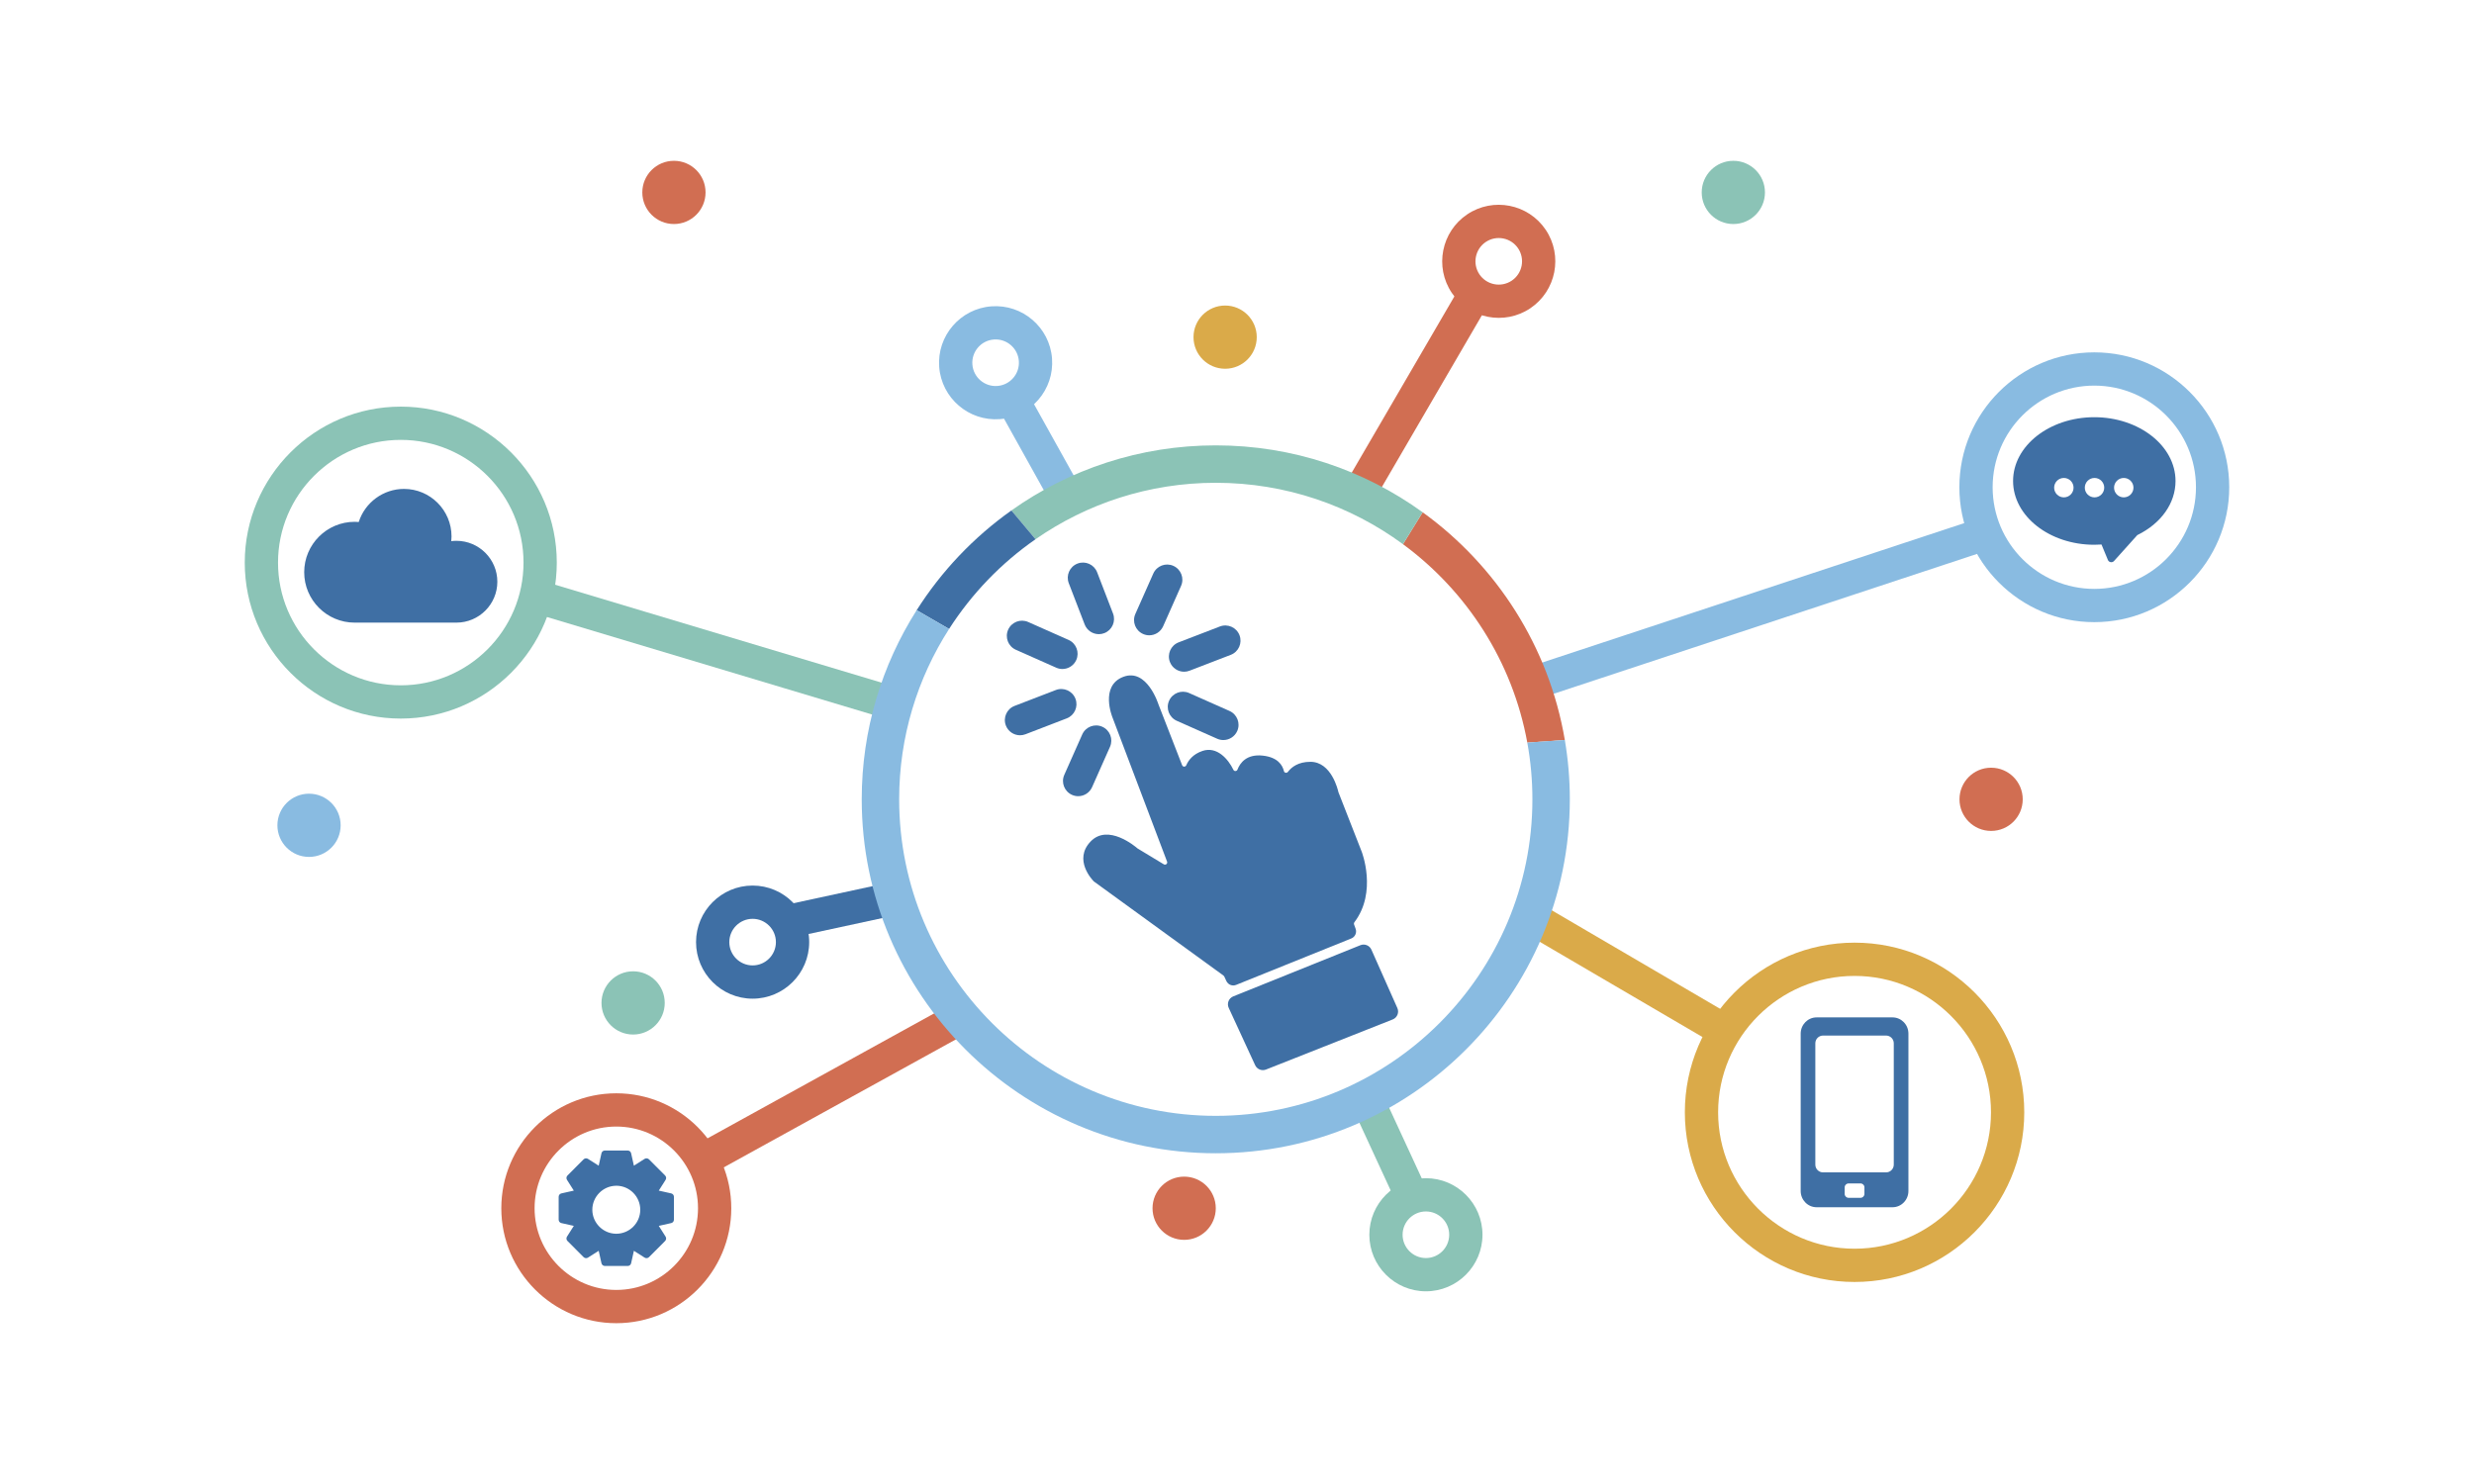 <?xml version="1.0" encoding="UTF-8" standalone="no"?><!-- Generator: Gravit.io --><svg xmlns="http://www.w3.org/2000/svg" xmlns:xlink="http://www.w3.org/1999/xlink" style="isolation:isolate" viewBox="0 0 2493.333 1496" width="2493.333pt" height="1496pt"><g><path d=" M 1869.053 983.809 C 1793.227 983.809 1731.547 1045.491 1731.547 1121.307 C 1731.547 1197.124 1793.227 1258.807 1869.053 1258.807 C 1944.867 1258.807 2006.547 1197.124 2006.547 1121.307 C 2006.547 1045.491 1944.867 983.809 1869.053 983.809 Z  M 1869.053 1292.339 C 1774.747 1292.339 1698.013 1215.615 1698.013 1121.307 C 1698.013 1027.001 1774.747 950.277 1869.053 950.277 C 1963.36 950.277 2040.08 1027.001 2040.08 1121.307 C 2040.08 1215.615 1963.36 1292.339 1869.053 1292.339" fill="rgb(218,170,73)"/><g><path d=" M 2110.663 388.729 C 2054.165 388.729 2008.212 434.694 2008.212 491.191 C 2008.212 547.688 2054.165 593.653 2110.663 593.653 C 2167.174 593.653 2213.127 547.688 2213.127 491.191 C 2213.127 434.694 2167.174 388.729 2110.663 388.729 Z  M 2110.663 627.184 C 2035.682 627.184 1974.678 566.178 1974.678 491.191 C 1974.678 416.203 2035.682 355.198 2110.663 355.198 C 2185.657 355.198 2246.662 416.203 2246.662 491.191 C 2246.662 566.178 2185.657 627.184 2110.663 627.184" fill="rgb(137,187,225)"/></g><path d=" M 403.905 443.441 C 335.695 443.441 280.197 498.937 280.197 567.148 C 280.197 635.36 335.695 690.855 403.905 690.855 C 472.117 690.855 527.611 635.36 527.611 567.148 C 527.611 498.937 472.117 443.441 403.905 443.441 Z  M 403.905 724.387 C 317.203 724.387 246.667 653.851 246.667 567.148 C 246.667 480.447 317.203 409.909 403.905 409.909 C 490.605 409.909 561.141 480.447 561.141 567.148 C 561.141 653.851 490.605 724.387 403.905 724.387" fill="rgb(139,195,182)"/><path d=" M 621.112 1135.664 C 575.704 1135.664 538.763 1172.605 538.763 1218.013 C 538.763 1263.421 575.704 1300.363 621.112 1300.363 C 666.521 1300.363 703.463 1263.421 703.463 1218.013 C 703.463 1172.605 666.521 1135.664 621.112 1135.664 Z  M 621.112 1333.893 C 557.215 1333.893 505.231 1281.911 505.231 1218.013 C 505.231 1154.116 557.215 1102.132 621.112 1102.132 C 685.009 1102.132 736.993 1154.116 736.993 1218.013 C 736.993 1281.911 685.009 1333.893 621.112 1333.893" fill="rgb(209,110,82)"/><path d=" M 758.495 926.251 C 745.545 926.251 735.012 936.784 735.012 949.733 C 735.012 962.683 745.545 973.216 758.495 973.216 C 771.443 973.216 781.977 962.683 781.977 949.733 C 781.977 936.784 771.443 926.251 758.495 926.251 Z  M 758.495 1006.748 C 727.056 1006.748 701.479 981.171 701.479 949.733 C 701.479 918.295 727.056 892.719 758.495 892.719 C 789.932 892.719 815.509 918.295 815.509 949.733 C 815.509 981.171 789.932 1006.748 758.495 1006.748 Z " fill="rgb(63,111,164)"/><path d=" M 343.308 831.976 C 343.308 849.576 329.04 863.844 311.44 863.844 C 293.84 863.844 279.572 849.576 279.572 831.976 C 279.572 814.376 293.84 800.108 311.44 800.108 C 329.04 800.108 343.308 814.376 343.308 831.976" fill="rgb(137,187,225)"/><path d=" M 1225.277 1218.015 C 1225.277 1235.615 1211.009 1249.883 1193.409 1249.883 C 1175.808 1249.883 1161.54 1235.615 1161.54 1218.015 C 1161.54 1200.415 1175.808 1186.145 1193.409 1186.145 C 1211.009 1186.145 1225.277 1200.415 1225.277 1218.015 Z " fill="rgb(209,110,82)"/><path d=" M 2038.533 805.781 C 2038.533 823.383 2024.267 837.649 2006.667 837.649 C 1989.067 837.649 1974.8 823.383 1974.8 805.781 C 1974.8 788.181 1989.067 773.913 2006.667 773.913 C 2024.267 773.913 2038.533 788.181 2038.533 805.781 Z " fill="rgb(209,110,82)"/><path d=" M 1778.747 193.972 C 1778.747 211.573 1764.48 225.841 1746.88 225.841 C 1729.28 225.841 1715.013 211.573 1715.013 193.972 C 1715.013 176.373 1729.28 162.107 1746.88 162.107 C 1764.48 162.107 1778.747 176.373 1778.747 193.972 Z " fill="rgb(139,195,182)"/><path d=" M 711.068 193.972 C 711.068 211.573 696.8 225.841 679.199 225.841 C 661.599 225.841 647.331 211.573 647.331 193.972 C 647.331 176.373 661.599 162.107 679.199 162.107 C 696.8 162.107 711.068 176.373 711.068 193.972 Z " fill="rgb(209,110,82)"/><path d=" M 1266.573 339.871 C 1266.573 357.471 1252.305 371.739 1234.705 371.739 C 1217.105 371.739 1202.837 357.471 1202.837 339.871 C 1202.837 322.271 1217.105 308.003 1234.705 308.003 C 1252.305 308.003 1266.573 322.271 1266.573 339.871 Z " fill="rgb(218,170,73)"/><path d=" M 669.931 1011.029 C 669.931 1028.629 655.663 1042.897 638.063 1042.897 C 620.463 1042.897 606.195 1028.629 606.195 1011.029 C 606.195 993.429 620.463 979.161 638.063 979.161 C 655.663 979.161 669.931 993.429 669.931 1011.029" fill="rgb(139,195,182)"/><path d=" M 1437.053 1221.249 C 1424.093 1221.249 1413.56 1231.783 1413.56 1244.732 C 1413.56 1257.681 1424.093 1268.215 1437.053 1268.215 C 1450 1268.215 1460.533 1257.681 1460.533 1244.732 C 1460.533 1231.783 1450 1221.249 1437.053 1221.249 Z  M 1437.053 1301.747 C 1405.613 1301.747 1380.04 1276.169 1380.04 1244.732 C 1380.04 1213.295 1405.613 1187.717 1437.053 1187.717 C 1468.48 1187.717 1494.067 1213.295 1494.067 1244.732 C 1494.067 1276.169 1468.48 1301.747 1437.053 1301.747 Z " fill="rgb(139,195,182)"/><path d=" M 1729.947 1053.712 L 1533.413 938.679 L 1550.347 909.74 L 1746.88 1024.772 L 1729.947 1053.712 Z " fill="rgb(218,170,73)"/><path d=" M 1543.093 706.9 L 1532.573 675.063 L 1986.187 525.151 L 1996.707 556.988 L 1543.093 706.9 Z " fill="rgb(137,187,225)"/><path d=" M 896.441 725.575 L 535.397 617.247 L 545.032 585.129 L 906.079 693.457 L 896.441 725.575 Z " fill="rgb(139,195,182)"/><path d=" M 796.593 945.491 L 789.515 912.716 L 897.72 889.345 L 904.799 922.12 L 796.593 945.491 Z " fill="rgb(63,111,164)"/><path d=" M 715.743 1184.343 L 699.549 1154.977 L 960.595 1011.029 L 976.788 1040.393 L 715.743 1184.343 Z " fill="rgb(209,110,82)"/><path d=" M 1406.827 1211.512 L 1362.187 1114.805 L 1392.627 1100.749 L 1437.28 1197.456 L 1406.827 1211.512 Z " fill="rgb(139,195,182)"/><path d=" M 1005.161 389.083 C 1018.073 388.109 1027.785 376.813 1026.812 363.901 C 1025.839 350.989 1014.541 341.277 1001.631 342.251 C 988.717 343.224 979.005 354.52 979.979 367.432 C 980.953 380.345 992.249 390.056 1005.161 389.083 Z  M 999.108 308.813 C 1030.459 306.449 1057.885 330.031 1060.249 361.38 C 1062.612 392.729 1039.031 420.156 1007.683 422.52 C 976.333 424.884 948.907 401.303 946.543 369.953 C 944.179 338.605 967.759 311.177 999.108 308.813" fill="rgb(137,187,225)"/><path d=" M 1036.024 396.523 L 1087.815 489.597 L 1058.513 505.904 L 1006.721 412.827 L 1036.024 396.523" fill="rgb(137,187,225)"/><path d=" M 1490.973 276.536 C 1498.2 287.283 1512.813 290.151 1523.56 282.928 C 1534.307 275.707 1537.187 261.088 1529.96 250.34 C 1522.733 239.592 1508.12 236.724 1497.373 243.947 C 1486.627 251.169 1483.76 265.788 1490.973 276.536 Z  M 1557.787 231.637 C 1575.32 257.731 1568.36 293.225 1542.267 310.76 C 1516.173 328.295 1480.68 321.332 1463.147 295.239 C 1445.613 269.144 1452.573 233.651 1478.667 216.115 C 1504.76 198.581 1540.253 205.544 1557.787 231.637 Z " fill="rgb(209,110,82)"/><path d=" M 1499.747 307.047 L 1385.147 503.844 L 1356.507 486.415 L 1471.107 289.616 L 1499.747 307.047" fill="rgb(209,110,82)"/><path d=" M 1539.227 748.619 L 1577.053 745.943 C 1561.093 651.843 1508.16 570.168 1433.787 516.417 L 1413.947 548.605 C 1478.347 595.983 1524.4 666.929 1539.227 748.619" fill="rgb(209,110,82)"/><path d=" M 1225.277 486.691 C 1295.812 486.691 1361.067 509.703 1413.947 548.605 L 1433.787 516.417 C 1375.107 474 1303.064 448.968 1225.277 448.968 C 1148.621 448.968 1077.536 473.271 1019.315 514.569 L 1043.621 543.601 C 1095.212 507.745 1157.827 486.691 1225.277 486.691 Z " fill="rgb(139,195,182)"/><path d=" M 1043.621 543.601 L 1019.315 514.569 C 981.317 541.523 948.828 575.735 923.817 615.14 L 956.5 634.047 C 979.313 598.475 1008.965 567.687 1043.621 543.601" fill="rgb(63,111,164)"/><path d=" M 1577.053 745.943 L 1539.227 748.619 C 1542.6 767.171 1544.373 786.273 1544.373 805.783 C 1544.373 981.729 1401.227 1124.872 1225.277 1124.872 C 1049.329 1124.872 906.187 981.729 906.187 805.783 C 906.187 742.592 924.681 683.659 956.5 634.047 L 923.817 615.14 C 888.792 670.327 868.464 735.719 868.464 805.783 C 868.464 1002.529 1028.528 1162.595 1225.277 1162.595 C 1422.027 1162.595 1582.093 1002.529 1582.093 805.783 C 1582.093 785.393 1580.347 765.405 1577.053 745.943" fill="rgb(137,187,225)"/><path d=" M 621.024 1243.728 C 621.017 1243.728 621.009 1243.728 621.001 1243.728 L 620.673 1243.713 C 607.595 1243.48 596.956 1232.633 596.956 1219.532 C 596.956 1206.433 607.589 1195.584 620.661 1195.349 C 620.807 1195.347 620.953 1195.341 621.089 1195.332 L 621.173 1195.325 C 634.465 1195.361 645.265 1206.205 645.265 1219.532 C 645.265 1232.873 634.443 1243.728 621.024 1243.728 L 621.024 1243.728 Z  M 679.195 1206.48 C 679.195 1204.816 678.061 1203.401 676.444 1203.044 L 663.928 1200.241 L 670.805 1189.389 C 671.695 1187.985 671.495 1186.184 670.321 1185.013 L 654.047 1168.709 C 652.901 1167.564 651.004 1167.365 649.669 1168.225 L 638.848 1175.108 L 636.051 1162.572 C 635.691 1160.949 634.279 1159.816 632.616 1159.816 L 609.605 1159.816 C 607.941 1159.816 606.528 1160.949 606.171 1162.569 L 603.373 1175.109 L 592.56 1168.231 C 591.201 1167.356 589.316 1167.564 588.172 1168.709 L 571.9 1185.017 C 570.733 1186.191 570.533 1187.985 571.419 1189.391 L 578.296 1200.241 L 565.78 1203.044 C 564.157 1203.405 563.027 1204.819 563.027 1206.484 L 563.029 1229.541 C 563.029 1231.204 564.163 1232.619 565.781 1232.977 L 578.297 1235.78 L 571.42 1246.635 C 570.531 1248.035 570.729 1249.832 571.901 1251.008 L 588.173 1267.308 C 589.309 1268.457 591.196 1268.661 592.553 1267.797 L 603.376 1260.913 L 606.173 1273.451 C 606.529 1275.052 607.973 1276.212 609.608 1276.212 L 609.609 1276.212 L 632.62 1276.207 C 634.285 1276.207 635.699 1275.071 636.053 1273.452 L 638.851 1260.913 L 649.675 1267.799 C 651.037 1268.664 652.924 1268.449 654.052 1267.312 L 670.316 1251.011 C 671.473 1249.86 671.681 1248.017 670.805 1246.632 L 663.929 1235.78 L 676.443 1232.973 C 678.065 1232.613 679.199 1231.2 679.199 1229.537 L 679.195 1206.48" fill="rgb(63,111,164)"/><g><path d=" M 2140.361 501.388 C 2134.967 501.388 2130.582 496.999 2130.582 491.602 C 2130.582 486.206 2134.967 481.817 2140.361 481.817 C 2145.754 481.817 2150.14 486.206 2150.14 491.602 C 2150.14 496.999 2145.754 501.388 2140.361 501.388 Z  M 2110.889 501.388 C 2105.482 501.388 2101.097 496.999 2101.097 491.602 C 2101.097 486.206 2105.482 481.817 2110.889 481.817 C 2116.283 481.817 2120.668 486.206 2120.668 491.602 C 2120.668 496.999 2116.283 501.388 2110.889 501.388 Z  M 2079.992 501.388 C 2074.585 501.388 2070.2 496.999 2070.2 491.602 C 2070.2 486.206 2074.585 481.817 2079.992 481.817 C 2085.373 481.817 2089.758 486.206 2089.758 491.602 C 2089.758 496.999 2085.373 501.388 2079.992 501.388 Z  M 2110.661 420.574 C 2065.519 420.574 2028.811 449.42 2028.811 484.871 C 2028.811 520.323 2065.519 549.166 2110.661 549.166 C 2113.028 549.166 2115.463 549.077 2117.924 548.902 L 2124.354 564.448 C 2124.838 565.648 2125.901 566.49 2127.138 566.69 C 2127.353 566.732 2127.582 566.751 2127.797 566.751 C 2128.86 566.751 2129.869 566.299 2130.568 565.514 L 2154 539.435 C 2178.131 527.613 2192.524 507.236 2192.524 484.871 C 2192.524 449.42 2155.802 420.574 2110.661 420.574 Z " fill="rgb(63,111,164)"/></g><path d=" M 1245.783 992.857 L 1361.88 946.039 C 1365.707 944.5 1367.613 940.217 1366.227 936.343 L 1364.6 931.817 C 1364.347 931.109 1364.493 930.323 1364.947 929.724 C 1388.267 899.196 1372.333 858.544 1372.333 858.544 L 1348.947 798.767 C 1348.907 798.651 1348.893 798.597 1348.853 798.481 C 1348.413 796.429 1341.867 767.971 1320.644 767.971 C 1308.376 767.971 1301.607 773.321 1298.019 778.057 C 1296.831 779.627 1294.403 779.236 1293.947 777.321 C 1292.483 771.184 1287.64 763.429 1272.787 761.749 C 1256.297 759.881 1249.719 769.14 1247.135 775.847 C 1246.441 777.643 1243.891 777.785 1243.055 776.052 C 1237.725 764.997 1226.361 752.179 1212.008 756.963 C 1202.152 760.248 1197.631 766.585 1195.565 771.409 C 1194.756 773.299 1192.115 773.315 1191.368 771.4 L 1167.5 710.063 C 1167.5 710.063 1156.015 673.212 1132.084 682.305 C 1108.156 691.397 1121.079 722.984 1121.079 722.984 L 1176.189 868.567 C 1176.949 870.577 1174.743 872.416 1172.903 871.304 L 1146.612 855.408 C 1146.505 855.333 1146.447 855.291 1146.34 855.216 C 1144.435 853.555 1116.62 829.891 1099.064 848.371 C 1081.573 866.783 1100.827 886.967 1102.324 888.48 C 1102.417 888.559 1102.471 888.601 1102.563 888.68 L 1233.072 983.465 C 1233.316 983.761 1233.548 984.043 1233.793 984.337 L 1235.979 989.003 C 1237.705 992.687 1242.009 994.379 1245.783 992.857" fill="rgb(63,111,164)"/><path d=" M 1408.28 1016.196 L 1382.12 957.323 C 1380.24 953.089 1375.333 951.105 1371.04 952.836 L 1242.916 1004.427 C 1238.353 1006.263 1236.256 1011.543 1238.315 1016.009 L 1264.944 1073.78 C 1266.856 1077.927 1271.675 1079.859 1275.921 1078.179 L 1403.587 1027.692 C 1408.133 1025.892 1410.267 1020.667 1408.28 1016.196" fill="rgb(63,111,164)"/><path d=" M 1093.137 629.472 C 1095.477 635.559 1101.28 639.291 1107.431 639.291 C 1109.259 639.291 1111.121 638.953 1112.931 638.259 C 1120.823 635.223 1124.756 626.353 1121.717 618.465 L 1105.719 576.925 C 1102.683 569.029 1093.817 565.096 1085.924 568.139 C 1078.032 571.175 1074.099 580.044 1077.139 587.933 L 1093.137 629.472" fill="rgb(63,111,164)"/><path d=" M 1023.8 655.024 L 1064.485 673.089 C 1066.505 673.987 1068.615 674.413 1070.693 674.413 C 1076.559 674.413 1082.16 671.019 1084.697 665.305 C 1088.132 657.573 1084.645 648.525 1076.915 645.093 L 1036.228 627.027 C 1028.511 623.587 1019.456 627.072 1016.016 634.811 C 1012.584 642.543 1016.068 651.591 1023.8 655.024" fill="rgb(63,111,164)"/><path d=" M 1239.115 716.708 L 1198.424 698.641 C 1190.699 695.201 1181.643 698.687 1178.211 706.425 C 1174.779 714.157 1178.264 723.205 1185.996 726.639 L 1226.687 744.704 C 1228.705 745.601 1230.813 746.028 1232.893 746.028 C 1238.759 746.028 1244.363 742.633 1246.899 736.92 C 1250.331 729.188 1246.847 720.14 1239.115 716.708 Z " fill="rgb(63,111,164)"/><path d=" M 1083.859 704.392 C 1080.817 696.503 1071.953 692.561 1064.06 695.605 L 1022.513 711.6 C 1014.621 714.636 1010.688 723.497 1013.724 731.393 C 1016.068 737.473 1021.871 741.212 1028.021 741.212 C 1029.849 741.212 1031.711 740.876 1033.521 740.18 L 1075.068 724.185 C 1082.96 721.149 1086.893 712.288 1083.859 704.392" fill="rgb(63,111,164)"/><path d=" M 1179.052 667.339 C 1181.397 673.419 1187.199 677.157 1193.351 677.157 C 1195.179 677.157 1197.04 676.821 1198.851 676.125 L 1240.397 660.131 C 1248.289 657.095 1252.223 648.233 1249.187 640.337 C 1246.147 632.448 1237.289 628.523 1229.389 631.551 L 1187.843 647.545 C 1179.951 650.581 1176.017 659.443 1179.052 667.339" fill="rgb(63,111,164)"/><path d=" M 1100.615 793.519 L 1118.681 752.833 C 1122.113 745.101 1118.629 736.053 1110.897 732.62 C 1103.172 729.188 1094.121 732.665 1090.685 740.404 L 1072.619 781.091 C 1069.187 788.823 1072.671 797.871 1080.403 801.304 C 1082.421 802.2 1084.529 802.627 1086.609 802.627 C 1092.475 802.627 1098.077 799.232 1100.615 793.519" fill="rgb(63,111,164)"/><path d=" M 1152.017 639.111 C 1154.036 640.008 1156.148 640.435 1158.224 640.435 C 1164.093 640.435 1169.695 637.039 1172.229 631.327 L 1190.292 590.633 C 1193.724 582.9 1190.236 573.852 1182.508 570.42 C 1174.776 566.98 1165.724 570.472 1162.296 578.204 L 1144.233 618.899 C 1140.801 626.631 1144.289 635.679 1152.017 639.111 Z " fill="rgb(63,111,164)"/><path d=" M 1900.773 1181.865 L 1837.333 1181.865 C 1833.013 1181.865 1829.52 1178.371 1829.52 1174.059 L 1829.52 1051.733 C 1829.52 1047.423 1833.013 1043.928 1837.333 1043.928 L 1900.773 1043.928 C 1905.08 1043.928 1908.573 1047.423 1908.573 1051.733 L 1908.573 1174.059 C 1908.573 1178.371 1905.08 1181.865 1900.773 1181.865 L 1900.773 1181.865 Z  M 1879 1203.592 C 1879 1205.749 1877.267 1207.495 1875.107 1207.495 L 1863 1207.495 C 1860.84 1207.495 1859.093 1205.749 1859.093 1203.592 L 1859.093 1196.913 C 1859.093 1194.757 1860.84 1193.015 1863 1193.015 L 1875.107 1193.015 C 1877.267 1193.015 1879 1194.757 1879 1196.913 L 1879 1203.592 Z  M 1907.32 1025.617 L 1830.787 1025.617 C 1821.933 1025.617 1814.76 1032.944 1814.76 1041.977 L 1814.76 1200.635 C 1814.76 1209.669 1821.933 1216.999 1830.787 1216.999 L 1907.32 1216.999 C 1916.173 1216.999 1923.333 1209.669 1923.333 1200.635 L 1923.333 1041.977 C 1923.333 1032.944 1916.173 1025.617 1907.32 1025.617" fill="rgb(63,111,164)"/><path d=" M 459.992 545.188 C 458.269 545.188 456.527 545.299 454.788 545.521 C 454.969 543.857 455.059 542.287 455.059 540.768 C 455.059 514.353 433.569 492.861 407.152 492.861 C 386.336 492.861 367.829 506.492 361.547 526.227 C 360.088 526.1 358.719 526.035 357.392 526.035 C 329.373 526.035 306.58 548.829 306.58 576.848 C 306.58 604.865 329.373 627.663 357.392 627.663 L 459.992 627.663 C 482.732 627.663 501.231 609.163 501.231 586.424 C 501.231 563.687 482.732 545.188 459.992 545.188 Z " fill="rgb(63,111,164)"/></g></svg>